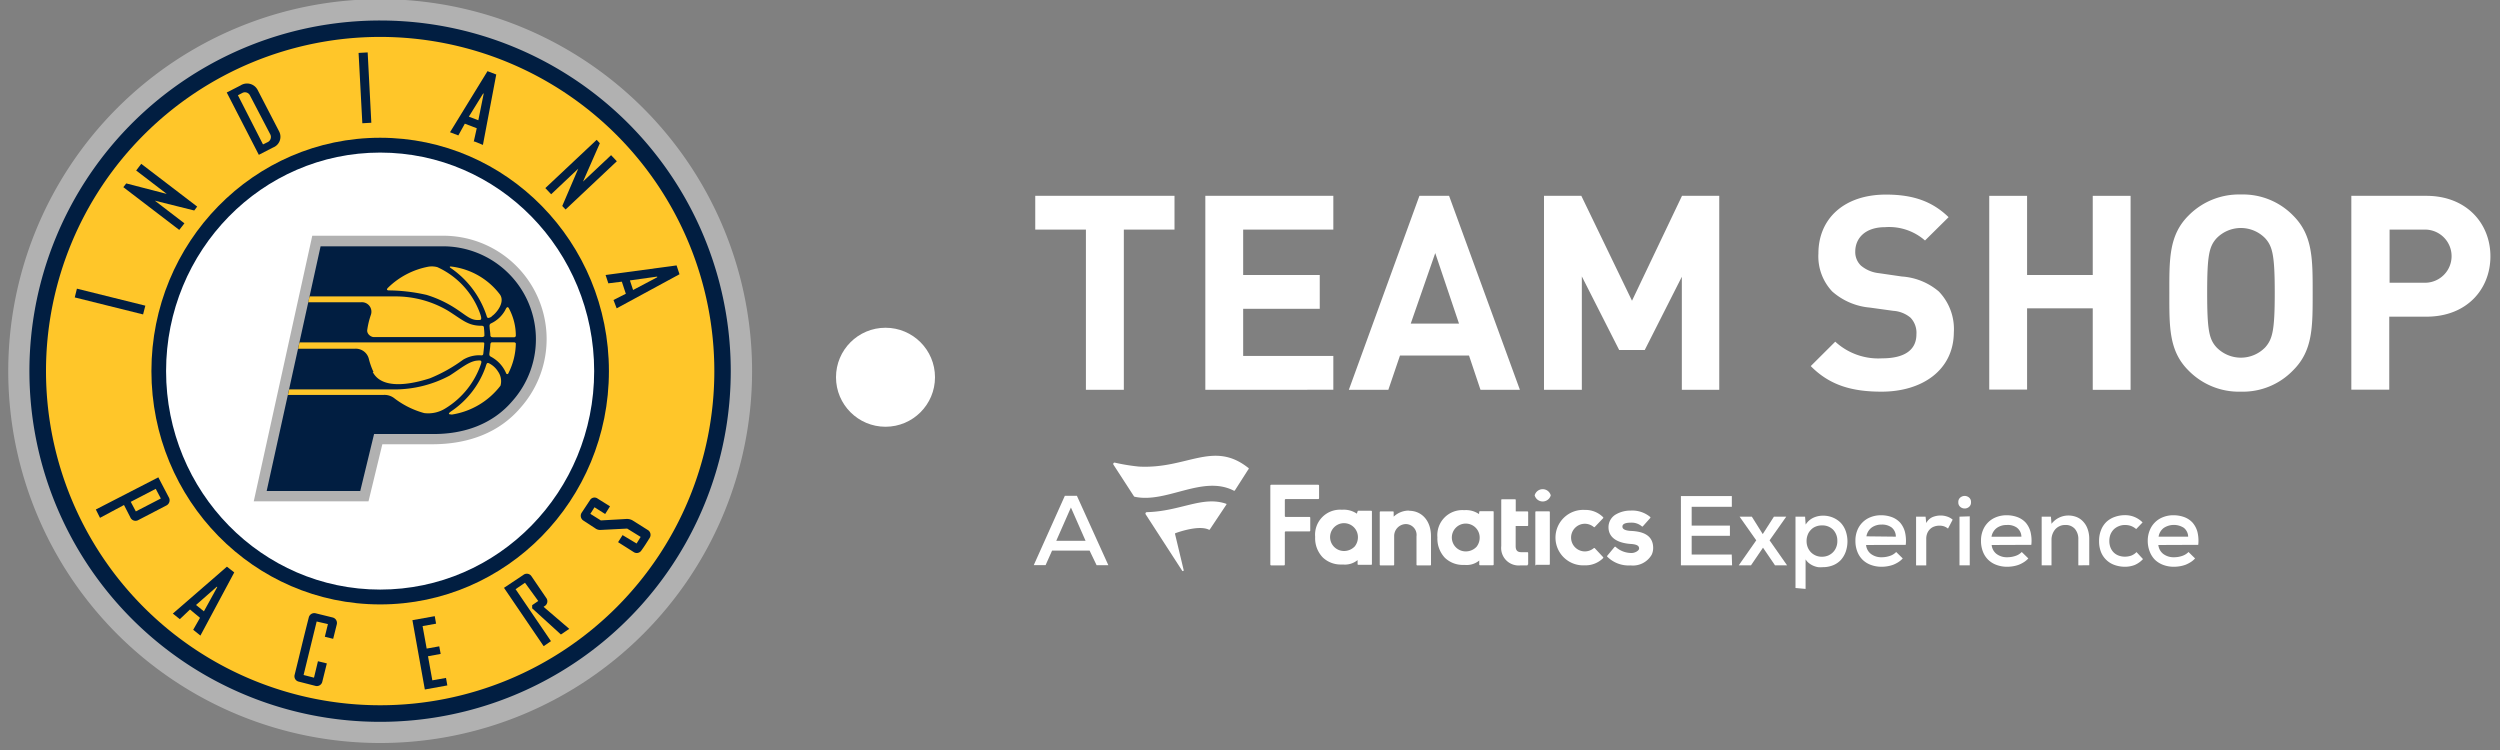 <svg xmlns="http://www.w3.org/2000/svg" viewBox="0 0 300 90"><rect x="0" y="0" width="300" height="90" fill="#808080" stroke="none"/><defs><style>.cls-1{fill:#fff;}.cls-2{fill:#b1b1b1;}.cls-3{fill:#011e41;}.cls-4{fill:#ffc629;}</style></defs><title>TLP_Headers_DT_NBA</title><g id="PACE"><path class="cls-1" d="M134.86,27.55V46.78h-4.55V27.55h-6.08V23.5h16.71v4.05Z"/><path class="cls-1" d="M144.64,46.78V23.5H160v4.05H149.18V33h9.19v4.06h-9.19v5.65H160v4.06Z"/><path class="cls-1" d="M177.66,46.78l-1.38-4.12H168l-1.4,4.12h-4.74l8.47-23.28h3.56l8.5,23.28Zm-5.43-16.41-2.94,8.46h5.79Z"/><path class="cls-1" d="M201.82,46.78V33.21L197.37,42H194.3l-4.48-8.83V46.78h-4.54V23.5h4.48l6.08,12.59,6-12.59h4.47V46.78Z"/><path class="cls-1" d="M225.79,47c-3.53,0-6.21-.75-8.5-3.07L220.23,41a7.63,7.63,0,0,0,5.63,2c2.68,0,4.11-1,4.11-2.88a2.62,2.62,0,0,0-.71-2,3.58,3.58,0,0,0-2.06-.82l-2.82-.39a7.84,7.84,0,0,1-4.51-1.93,6.14,6.14,0,0,1-1.66-4.57c0-4.16,3.07-7.06,8.1-7.06,3.21,0,5.53.78,7.52,2.71L231,28.86a6.52,6.52,0,0,0-4.78-1.6c-2.42,0-3.59,1.34-3.59,2.94a2.25,2.25,0,0,0,.68,1.67,4,4,0,0,0,2.16.91l2.75.4a7.63,7.63,0,0,1,4.44,1.8,6.5,6.5,0,0,1,1.8,4.93C234.42,44.42,230.66,47,225.79,47Z"/><path class="cls-1" d="M251.13,46.78V37h-7.88v9.75h-4.54V23.5h4.54V33h7.88V23.5h4.54V46.78Z"/><path class="cls-1" d="M275.19,44.42A8.37,8.37,0,0,1,268.92,47a8.46,8.46,0,0,1-6.31-2.55c-2.36-2.35-2.29-5.26-2.29-9.28s-.07-6.93,2.29-9.29a8.49,8.49,0,0,1,6.31-2.54,8.4,8.4,0,0,1,6.27,2.54c2.36,2.36,2.33,5.27,2.33,9.29S277.55,42.07,275.19,44.42ZM271.83,28.6a4.07,4.07,0,0,0-5.85,0c-.89,1-1.12,2.06-1.12,6.54s.23,5.56,1.12,6.54a4.07,4.07,0,0,0,5.85,0c.88-1,1.14-2.06,1.14-6.54S272.71,29.58,271.83,28.6Z"/><path class="cls-1" d="M291.18,38h-4.47v8.76h-4.55V23.5h9c4.81,0,7.69,3.3,7.69,7.26S296,38,291.18,38ZM291,27.55h-4.25v6.38H291a3.19,3.19,0,1,0,0-6.38Z"/><path id="_Compound_Path_" data-name="&lt;Compound Path&gt;" class="cls-1" d="M169.06,61.29c1.59,0,2.66,1.23,2.66,3.06v3.41a.09.09,0,0,1-.08.09h-1.57a.09.09,0,0,1-.09-.09v-3.4a1.3,1.3,0,0,0-1.31-1.47h0a1.43,1.43,0,0,0-1.37,1.43v3.44a.09.09,0,0,1-.09.09h-1.55a.09.09,0,0,1-.09-.09v-6.3a.09.09,0,0,1,.09-.09h1.5a.08.08,0,0,1,.08.09V62a2.65,2.65,0,0,1,1.84-.73m23.79,5.42a.08.08,0,0,0,0,.11,3.63,3.63,0,0,0,2.8,1.05,2.6,2.6,0,0,0,2.53-1.28,1.88,1.88,0,0,0,.18-.81c0-1.66-1.44-2-2.69-2.05-1-.06-1-.41-1-.53,0-.42.67-.46,1-.46a1.88,1.88,0,0,1,1.33.44.08.08,0,0,0,.12,0l.89-1a.09.09,0,0,0,0-.12,3.37,3.37,0,0,0-2.35-.77,3.46,3.46,0,0,0-1.74.44,1.76,1.76,0,0,0-.92,1.56c0,1.16.93,1.86,2.6,2,1,.05,1.07.33,1.07.56s-.46.53-.91.53h0a2.83,2.83,0,0,1-1.9-.73.09.09,0,0,0-.13,0Zm-15.69-1.07a1.76,1.76,0,0,0,.38-1.16,1.67,1.67,0,1,0-1.69,1.71,1.78,1.78,0,0,0,1.31-.55m.33-4.19a.09.09,0,0,1,.09-.09h1.55a.09.09,0,0,1,.09.09v6.31a.09.09,0,0,1-.09.09h-1.55a.09.09,0,0,1-.09-.09v-.48a2.36,2.36,0,0,1-1.74.53h-.1a3.13,3.13,0,0,1-2.28-.85,3.35,3.35,0,0,1-.9-2.46,3,3,0,0,1,3.22-3.26h0a2.74,2.74,0,0,1,1.77.47Zm-19.22-1.66V58.28a.11.11,0,0,0-.11-.11h-5.63a.11.11,0,0,0-.11.11v9.46a.11.11,0,0,0,.11.11h1.52a.11.11,0,0,0,.11-.11V63.88a.1.1,0,0,1,.11-.11h2.83a.1.1,0,0,0,.11-.11V62.14a.1.1,0,0,0-.11-.11h-2.83a.11.11,0,0,1-.11-.11V60a.11.11,0,0,1,.11-.11h3.89a.11.11,0,0,0,.11-.11m33.08,6a.09.09,0,0,0-.12,0,1.69,1.69,0,0,1-1.06.39,1.66,1.66,0,0,1,0-3.32,1.69,1.69,0,0,1,1.06.39.08.08,0,0,0,.12,0l1-1.05a.09.09,0,0,0,0-.13,3,3,0,0,0-2.2-.87,3.33,3.33,0,1,0,0,6.65,3,3,0,0,0,2.2-.86.09.09,0,0,0,0-.13Zm-8.07,2a.09.09,0,0,0,.08-.09V66.35a.09.09,0,0,0-.08-.09h-.77c-.45,0-.65-.24-.65-.72V63.12h1.42a.09.09,0,0,0,.08-.09V61.46a.09.09,0,0,0-.08-.09h-1.41V60a.09.09,0,0,0-.09-.09h-1.56a.09.09,0,0,0-.09.09v5.53a2.1,2.1,0,0,0,2.28,2.32h.87Zm-20.73-2.21a1.76,1.76,0,0,0,.38-1.16,1.67,1.67,0,1,0-1.69,1.71,1.78,1.78,0,0,0,1.31-.55m.34-4.19a.09.09,0,0,1,.09-.09h1.54a.09.09,0,0,1,.09.09v6.31a.09.09,0,0,1-.09.09H163a.09.09,0,0,1-.09-.09v-.48a2.39,2.39,0,0,1-1.75.53H161a3.11,3.11,0,0,1-2.27-.85,3.31,3.31,0,0,1-.91-2.46,3,3,0,0,1,3.22-3.26h0a2.77,2.77,0,0,1,1.78.47Zm21.42,6.4h1.56a.09.09,0,0,0,.09-.09V61.45a.09.09,0,0,0-.09-.09h-1.56a.09.09,0,0,0-.09.09v6.31a.09.09,0,0,0,.09.09m1.76-8.41a1,1,0,0,0-1.93,0,1,1,0,0,0,1.93,0"/><path id="_Compound_Path_2" data-name="&lt;Compound Path&gt;" class="cls-1" d="M149.79,56.34l-1.61,2.52a.13.13,0,0,1-.16,0c-3.74-1.88-8.05,1.58-11.86.75a.15.15,0,0,1-.09-.06l-2.45-3.78a.16.16,0,0,1,.17-.25,23.23,23.23,0,0,0,2.88.47c5.77.31,8.9-3.16,13.09.13A.12.12,0,0,1,149.79,56.34Zm-4.72,7.22a.08.08,0,0,0,.09,0l2-3a.07.07,0,0,0,0-.1c-2.84-1-5.5.9-9.55,1a.17.17,0,0,0-.13.26l4.37,6.75a.1.1,0,0,0,.19-.06L141,64.06a.08.08,0,0,1,.06-.08c.34-.13,2.81-1,4-.42Z"/><path class="cls-1" d="M207.85,67.84h-6.14V59.53h6.11v1.29H203v2.25h4.59V64.3H203v2.24h4.81Z"/><path class="cls-1" d="M212.87,62h1.48v0l-2,2.84,2.1,3v0H213l-1.44-2.12-1.44,2.12h-1.47v0l2.1-3-2-2.84v0h1.47l1.31,2.09Z"/><path class="cls-1" d="M215.46,70.56V62h1.15l.07.95a2.19,2.19,0,0,1,.9-.81,2.77,2.77,0,0,1,1.17-.26,3,3,0,0,1,1.2.23,2.88,2.88,0,0,1,.94.63,2.83,2.83,0,0,1,.6,1,3.79,3.79,0,0,1,0,2.46,3,3,0,0,1-.59,1,2.64,2.64,0,0,1-.93.63,3.25,3.25,0,0,1-1.23.23,3.77,3.77,0,0,1-.57,0,2.47,2.47,0,0,1-.57-.17,2.31,2.31,0,0,1-.52-.31,1.65,1.65,0,0,1-.41-.46v3.55Zm3.17-3.75a2,2,0,0,0,.74-.14,1.87,1.87,0,0,0,.59-.4,1.71,1.71,0,0,0,.38-.59,1.87,1.87,0,0,0,.14-.76,1.89,1.89,0,0,0-.5-1.35,1.8,1.8,0,0,0-1.35-.52,1.89,1.89,0,0,0-.77.15,1.55,1.55,0,0,0-.57.4,1.64,1.64,0,0,0-.37.59,2,2,0,0,0-.13.73,2,2,0,0,0,.13.74,1.86,1.86,0,0,0,.38.6,1.82,1.82,0,0,0,.58.4A1.86,1.86,0,0,0,218.63,66.81Z"/><path class="cls-1" d="M223.93,65.4a1.53,1.53,0,0,0,.58,1.07,2.07,2.07,0,0,0,1.33.4,3,3,0,0,0,.94-.16,1.79,1.79,0,0,0,.76-.47l.79.77a2.47,2.47,0,0,1-.52.44,3.64,3.64,0,0,1-.62.32,3.88,3.88,0,0,1-.69.18,4,4,0,0,1-.68.06,3.6,3.6,0,0,1-1.31-.22,2.78,2.78,0,0,1-1-.62,2.73,2.73,0,0,1-.64-1,3.51,3.51,0,0,1-.22-1.28,3.24,3.24,0,0,1,.22-1.23,2.78,2.78,0,0,1,1.6-1.6,3.35,3.35,0,0,1,1.25-.23,3.71,3.71,0,0,1,1.29.22,2.57,2.57,0,0,1,1,.66,2.8,2.8,0,0,1,.58,1.11,4.54,4.54,0,0,1,.1,1.56Zm3.57-1A1.4,1.4,0,0,0,227,63.3a1.91,1.91,0,0,0-1.21-.35,2,2,0,0,0-1.18.35,1.65,1.65,0,0,0-.64,1.06Z"/><path class="cls-1" d="M231.07,62l.08.77a1.55,1.55,0,0,1,.78-.73,2.61,2.61,0,0,1,.94-.18,2.48,2.48,0,0,1,.82.14,1.83,1.83,0,0,1,.63.36l-.56,1.07a1.74,1.74,0,0,0-.45-.26,1.64,1.64,0,0,0-.58-.09,1.77,1.77,0,0,0-.61.1,1.28,1.28,0,0,0-.49.29,1.5,1.5,0,0,0-.35.5,1.76,1.76,0,0,0-.13.71v3.17h-1.22V62Z"/><path class="cls-1" d="M235,60.26a.66.66,0,0,1,.24-.56.85.85,0,0,1,.52-.19.83.83,0,0,1,.52.19.66.66,0,0,1,.24.56.67.67,0,0,1-.24.57.78.78,0,0,1-.52.19.8.8,0,0,1-.52-.19A.67.67,0,0,1,235,60.26Zm1.37,1.7v5.88h-1.23V62Z"/><path class="cls-1" d="M239,65.4a1.53,1.53,0,0,0,.58,1.07,2.07,2.07,0,0,0,1.33.4,3,3,0,0,0,.94-.16,1.79,1.79,0,0,0,.76-.47l.79.77a2.47,2.47,0,0,1-.52.44,3.64,3.64,0,0,1-.62.32,3.88,3.88,0,0,1-.69.18,4,4,0,0,1-.68.06,3.6,3.6,0,0,1-1.31-.22,2.78,2.78,0,0,1-1-.62,2.73,2.73,0,0,1-.64-1,3.51,3.51,0,0,1-.22-1.28,3.24,3.24,0,0,1,.22-1.23,2.78,2.78,0,0,1,1.6-1.6,3.35,3.35,0,0,1,1.25-.23,3.71,3.71,0,0,1,1.29.22,2.57,2.57,0,0,1,1,.66,2.8,2.8,0,0,1,.58,1.11,4.54,4.54,0,0,1,.1,1.56Zm3.57-1A1.4,1.4,0,0,0,242,63.3,1.91,1.91,0,0,0,240.8,63a2,2,0,0,0-1.18.35,1.65,1.65,0,0,0-.64,1.06Z"/><path class="cls-1" d="M249.4,67.84V64.71a1.85,1.85,0,0,0-.41-1.24,1.44,1.44,0,0,0-1.17-.47,1.46,1.46,0,0,0-.67.14,1.52,1.52,0,0,0-.52.38,1.94,1.94,0,0,0-.45,1.26v3.06H245V62h1.11l.07.86a2.56,2.56,0,0,1,2-1,2.72,2.72,0,0,1,1,.18,2.14,2.14,0,0,1,.79.54,2.47,2.47,0,0,1,.54.89,3.45,3.45,0,0,1,.2,1.21v3.15Z"/><path class="cls-1" d="M257.16,67.09a2.93,2.93,0,0,1-1,.71,3.25,3.25,0,0,1-1.18.21,3.68,3.68,0,0,1-1.2-.2,2.72,2.72,0,0,1-1.65-1.54,3.48,3.48,0,0,1-.24-1.34,3.43,3.43,0,0,1,.24-1.33,2.71,2.71,0,0,1,.67-1,2.83,2.83,0,0,1,1-.58,3.6,3.6,0,0,1,1.2-.2,2.91,2.91,0,0,1,2.11.87l-.77.8a2,2,0,0,0-.64-.38A2.09,2.09,0,0,0,255,63a1.84,1.84,0,0,0-.74.14,1.86,1.86,0,0,0-.6.38,1.91,1.91,0,0,0-.4.6,2.22,2.22,0,0,0-.14.79,2.1,2.1,0,0,0,.15.82,1.76,1.76,0,0,0,.4.59,1.66,1.66,0,0,0,.6.36,2.09,2.09,0,0,0,.72.12,2.34,2.34,0,0,0,.74-.12,1.72,1.72,0,0,0,.65-.43Z"/><path class="cls-1" d="M259,65.4a1.58,1.58,0,0,0,.59,1.07,2.07,2.07,0,0,0,1.33.4,3,3,0,0,0,.94-.16,1.86,1.86,0,0,0,.76-.47l.79.77a2.47,2.47,0,0,1-.52.44,4.05,4.05,0,0,1-.62.32,3.88,3.88,0,0,1-.69.18,4.2,4.2,0,0,1-.69.06,3.55,3.55,0,0,1-1.3-.22,2.91,2.91,0,0,1-1-.62,2.85,2.85,0,0,1-.63-1,3.51,3.51,0,0,1-.23-1.28,3.25,3.25,0,0,1,.23-1.23,2.78,2.78,0,0,1,1.6-1.6,3.31,3.31,0,0,1,1.25-.23,3.75,3.75,0,0,1,1.29.22,2.54,2.54,0,0,1,1,.66,2.81,2.81,0,0,1,.59,1.11,4.54,4.54,0,0,1,.1,1.56Zm3.58-1a1.4,1.4,0,0,0-.52-1.06,2.21,2.21,0,0,0-2.39,0,1.61,1.61,0,0,0-.64,1.06Z"/><path class="cls-1" d="M130.75,66.07h-4.5l-.78,1.75h-1.42l3.73-8.32h1.45L133,67.82h-1.41Zm-2.24-5.17-1.76,4h3.52Z"/><circle class="cls-1" cx="106.26" cy="45.27" r="5.94"/><path class="cls-2" d="M90.25,44.53A44.63,44.63,0,1,1,45.62-.1,44.63,44.63,0,0,1,90.25,44.53Z"/><path class="cls-3" d="M87.69,44.53A42.08,42.08,0,1,1,45.62,2.46,42.07,42.07,0,0,1,87.69,44.53Z"/><path class="cls-4" d="M45.62,4.43a40.1,40.1,0,1,0,40.1,40.1,40.11,40.11,0,0,0-40.1-40.1Z"/><path class="cls-3" d="M73.07,44.53c0,15.48-12.3,28-27.45,28S18.17,60,18.17,44.53s12.29-28,27.45-28,27.45,12.54,27.45,28Z"/><path class="cls-1" d="M71.3,44.53C71.3,59,59.81,70.75,45.62,70.75S19.93,59,19.93,44.53s11.5-26.22,25.69-26.22S71.3,30.05,71.3,44.53Z"/><polygon class="cls-3" points="17.44 36.68 17.17 37.73 8.97 35.69 9.23 34.64 17.44 36.68 17.44 36.68"/><polygon class="cls-3" points="18.58 24.08 22.13 26.8 21.51 27.59 14.8 22.46 15.15 22.01 20.01 23.27 16.34 20.46 16.95 19.66 23.66 24.79 23.31 25.26 18.58 24.08 18.58 24.08"/><path class="cls-3" d="M27.21,11.1l1.66-.85a1.43,1.43,0,0,1,2.05.55l2.59,5a1.38,1.38,0,0,1-.74,1.9l-1.71.88L27.21,11.1Zm4.4,6.21.46-.23a.69.69,0,0,0,.34-1L30,11.46a.67.67,0,0,0-.95-.29l-.5.26,3,5.88Z"/><polygon class="cls-3" points="44.56 14.73 43.48 14.79 43.03 6.35 44.12 6.29 44.56 14.73 44.56 14.73"/><path class="cls-3" d="M56.85,17l.36-1.61-1.43-.55L55,16.25l-1-.38,4.5-7.33,1.05.4-1.6,8.45-1-.41Zm1.2-5.78-.07,0L56.26,14l1.14.43.65-3.23Z"/><polygon class="cls-3" points="69.39 20.24 66.14 23.31 65.44 22.57 71.6 16.78 71.98 17.19 69.96 21.79 73.33 18.62 74.02 19.35 67.87 25.14 67.47 24.72 69.39 20.24 69.39 20.24"/><path class="cls-3" d="M73.62,36l1.48-.75-.48-1.45L73,34l-.33-1,8.52-1.15.35,1.06L74,37,73.62,36Zm5.24-2.74,0-.07-3.27.46.38,1.15,2.92-1.54Z"/><path class="cls-3" d="M12,62.14l-.5-1L19,57.28l1.24,2.37a.7.7,0,0,1-.26,1l-3.35,1.74a.68.68,0,0,1-1-.33l-.75-1.46L12,62.14Zm3.69-1.92.61,1.15,3-1.55-.61-1.16-3,1.56Z"/><path class="cls-3" d="M23.18,75.58,24,74.14l-1.2-1L21.58,74.3l-.84-.67L27.23,68l.88.69-4.06,7.58-.87-.7Zm2.88-5.16-.06,0-2.48,2.18.95.76,1.59-2.89Z"/><path class="cls-3" d="M38.16,79.35l1.06.26-.54,2.18a.67.67,0,0,1-.81.52l-2-.51a.66.66,0,0,1-.51-.84c.67-2.69,1-4.16,1.69-6.85a.68.68,0,0,1,.81-.52l2.07.51a.68.68,0,0,1,.48.84l-.43,1.72-1-.25.37-1.52L38,74.58,36.43,81l1.25.32.48-2Z"/><polygon class="cls-3" points="53.68 82.25 50.98 82.74 49.49 74.42 52.17 73.94 52.33 74.84 50.71 75.13 51.2 77.83 52.71 77.56 52.88 78.47 51.36 78.75 51.88 81.64 53.52 81.35 53.68 82.25 53.68 82.25"/><path class="cls-3" d="M66.13,76.93l-.89.61-4.76-7L62.79,69a.67.67,0,0,1,1,.17l1.75,2.57a.67.67,0,0,1-.2,1l-.11.08,3.08,2.64-1,.68L63.86,73l0-.38.73-.5L63,69.93l-1.13.77,4.24,6.23Z"/><path class="cls-3" d="M74.72,64.22l1.67,1,.49-.79-1.62-1-3.14.16a1,1,0,0,1-.58-.12l-1.53-1a.68.68,0,0,1-.22-.93l1-1.51a.63.63,0,0,1,.94-.19l1.47.92-.58.92-1.28-.81-.5.79,1.26.79,3-.17a1.42,1.42,0,0,1,.76.14l1.86,1.17a.68.68,0,0,1,.25.94c-.35.56-.62,1-1,1.52a.66.66,0,0,1-.94.19l-1.86-1.18.58-.91Z"/><path class="cls-2" d="M37.4,28.62,30.45,60.16l13.77,0,1.66-6.85h6c4.46,0,8.11-1.48,10.58-4.38a12.4,12.4,0,0,0-9.49-20.64H37.47l-.07.32Z"/><path class="cls-3" d="M44.89,52.08l-1.66,6.84H32l6.47-29.36H52.94a11.15,11.15,0,0,1,8.54,18.57c-2.35,2.76-5.8,4-9.62,3.95Z"/><path class="cls-4" d="M37,36.27h6.34a1.14,1.14,0,0,1,1.16,1.53,9.52,9.52,0,0,0-.44,1.86c0,.48.49.79.8.79H57.77c.23,0,.36-.07.36-.18a8,8,0,0,0-.05-.85c0-.28-.09-.33-.33-.33-1.61,0-2.26-.72-4-1.81a12.35,12.35,0,0,0-6.29-1.71H37.15l-.16.69Z"/><path class="cls-4" d="M44.82,44.64a8.46,8.46,0,0,1-.56-1.58,1.61,1.61,0,0,0-1.7-1.21H35.77l.17-.76,22,0c.22,0,.17.09.16.33s-.07.69-.1,1-.25.21-.47.21a3.8,3.8,0,0,0-1.95.53,18.36,18.36,0,0,1-4,2.24c-1.17.37-5.57,1.72-6.85-.76"/><path class="cls-4" d="M34.55,47.39h11.5a1.91,1.91,0,0,1,1.28.41,10.39,10.39,0,0,0,3.57,1.77A3.86,3.86,0,0,0,53.46,49a10,10,0,0,0,4.27-5.37c.13-.42-.12-.39-.44-.36-1,.07-2,.95-3.33,1.8a14,14,0,0,1-6.66,1.66H34.7l-.15.67Z"/><path class="cls-4" d="M51.42,32a2.53,2.53,0,0,1,1.07.06A9.73,9.73,0,0,1,57.6,37.6c.17.47.22.77,0,.79-1,.11-1.46-.38-2.64-1.18a13.82,13.82,0,0,0-3.76-1.82,21.1,21.1,0,0,0-4.5-.54c-.34,0-.3-.16-.15-.31A9.39,9.39,0,0,1,51.42,32Z"/><path class="cls-4" d="M61.9,40.28a.2.2,0,0,1-.2.19H59.18c-.33,0-.34-.15-.34-.33s-.07-.56-.08-.78-.09-.45.2-.57a3.77,3.77,0,0,0,1.67-1.58c.09-.19.24-.52.42-.24a6.93,6.93,0,0,1,.85,3.31Z"/><path class="cls-4" d="M61,44.8c0,.09-.2.15-.26,0a4.05,4.05,0,0,0-1.84-2c-.18-.1-.19-.22-.17-.4s.1-.75.11-1,.08-.32.23-.32H61.7c.09,0,.2.08.2.15A8.18,8.18,0,0,1,61,44.8Z"/><path class="cls-4" d="M54.18,49.73c-.19,0-.59,0,0-.4a10.71,10.71,0,0,0,4.06-5.21c.18-.57.19-.6.41-.54a2.69,2.69,0,0,1,1.11,1,2,2,0,0,1,.3,1.7,9.11,9.11,0,0,1-5.92,3.48Z"/><path class="cls-4" d="M59,38c-.45.24-.53.2-.62-.14a11.2,11.2,0,0,0-4.28-5.69c-.19-.12-.14-.2,0-.19A8.6,8.6,0,0,1,60,35.35c.68,1-.58,2.37-1,2.6Z"/></g></svg>